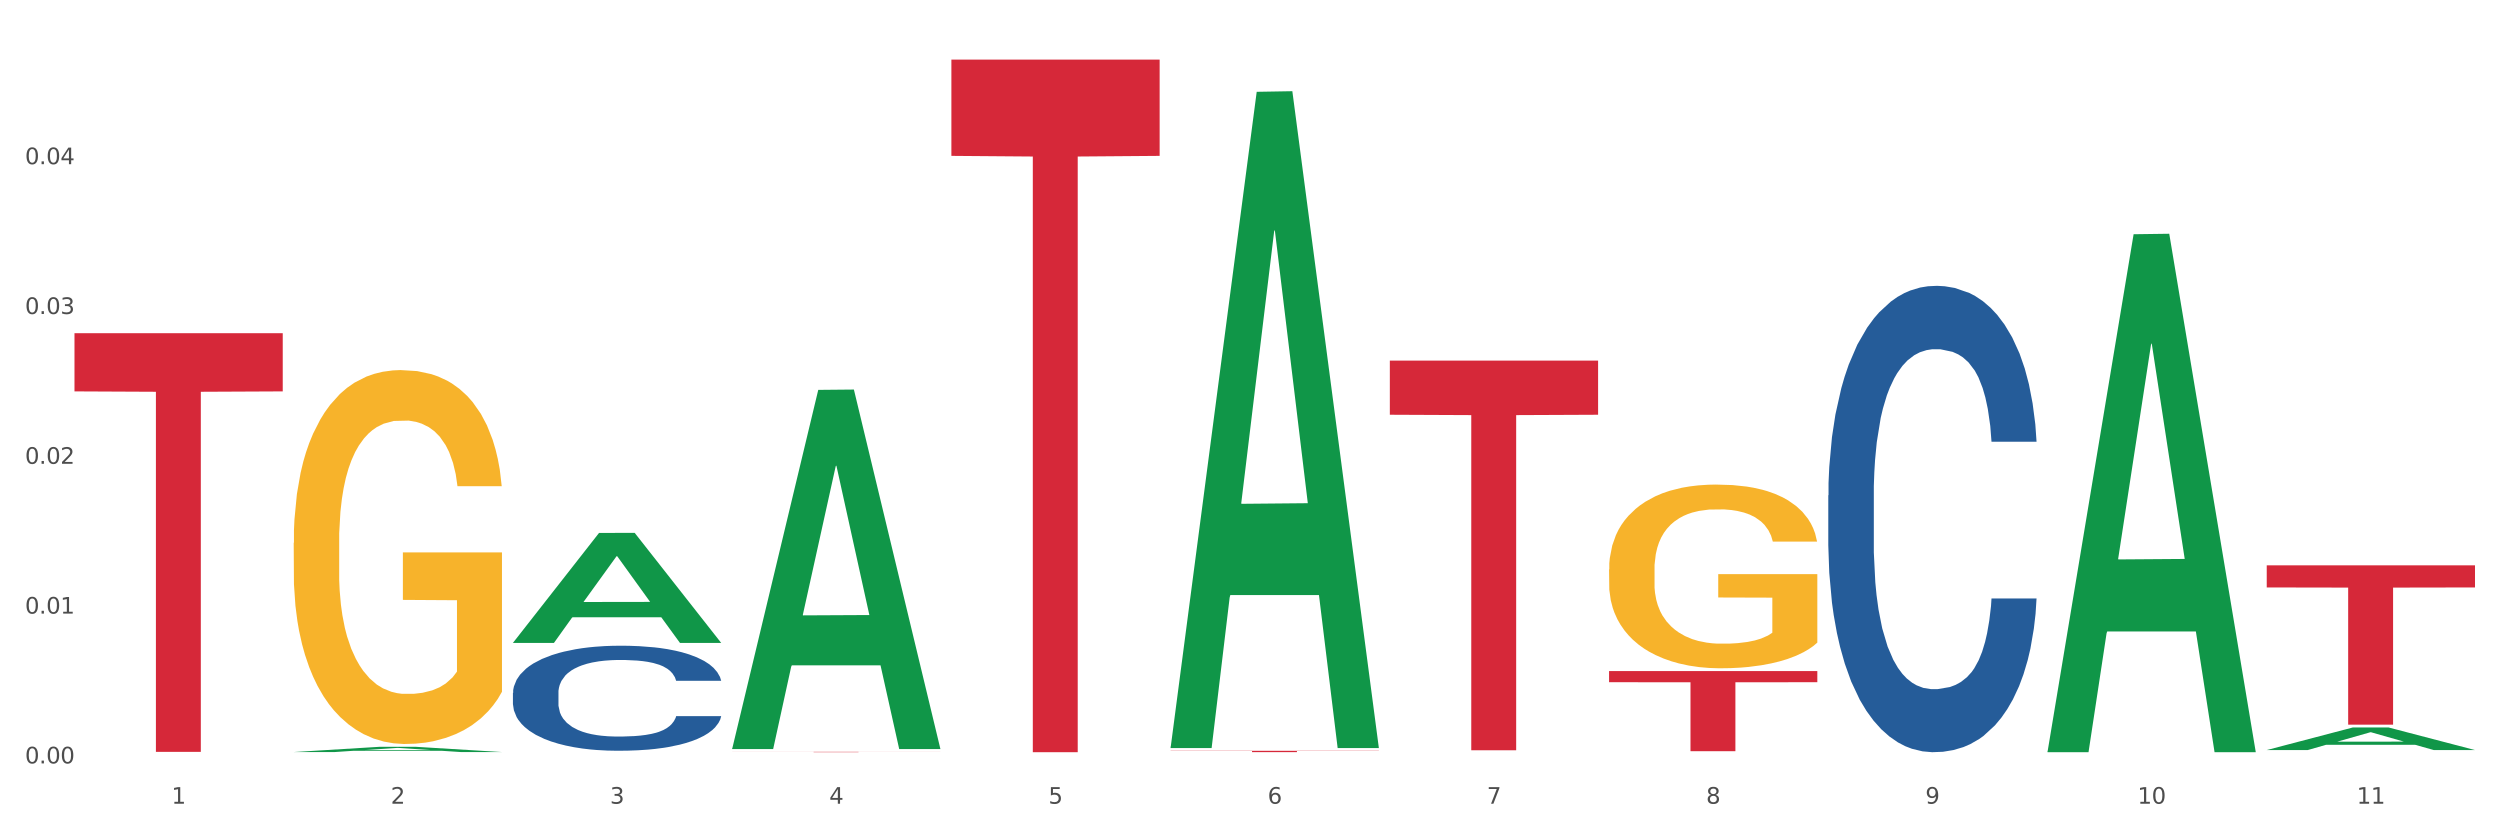 <?xml version="1.0" encoding="utf-8" standalone="no"?>
<!DOCTYPE svg PUBLIC "-//W3C//DTD SVG 1.1//EN"
  "http://www.w3.org/Graphics/SVG/1.1/DTD/svg11.dtd">
<svg xmlns:xlink="http://www.w3.org/1999/xlink" width="1080pt" height="360pt" viewBox="0 0 1080 360" xmlns="http://www.w3.org/2000/svg" version="1.1">
 <rect x="0" y="0" width="1080" height="360" fill="#333333" stroke="none"/>
 <defs>
  <style type="text/css">*{stroke-linejoin: round; stroke-linecap: butt}</style>
 </defs>
 <g id="figure_1">
  <g id="patch_1">
   <path d="M 0 360 
L 1080 360 
L 1080 0 
L 0 0 
z
" style="fill: #ffffff; stroke: #ffffff; stroke-linejoin: miter"/>
  </g>
  <g id="axes_1">
   <g id="matplotlib.axis_1">
    <g id="xtick_1">
     <g id="text_1">
      <!-- 1 -->
      <g style="fill: #4d4d4d" transform="translate(74.106 347.204) scale(0.096 -0.096)">
       <defs>
        <path id="DejaVuSans-31" d="M 794 531 
L 1825 531 
L 1825 4091 
L 703 3866 
L 703 4441 
L 1819 4666 
L 2450 4666 
L 2450 531 
L 3481 531 
L 3481 0 
L 794 0 
L 794 531 
z
" transform="scale(0.016)"/>
       </defs>
       <use xlink:href="#DejaVuSans-31"/>
      </g>
     </g>
    </g>
    <g id="xtick_2">
     <g id="text_2">
      <!-- 2 -->
      <g style="fill: #4d4d4d" transform="translate(168.812 347.204) scale(0.096 -0.096)">
       <defs>
        <path id="DejaVuSans-32" d="M 1228 531 
L 3431 531 
L 3431 0 
L 469 0 
L 469 531 
Q 828 903 1448 1529 
Q 2069 2156 2228 2338 
Q 2531 2678 2651 2914 
Q 2772 3150 2772 3378 
Q 2772 3750 2511 3984 
Q 2250 4219 1831 4219 
Q 1534 4219 1204 4116 
Q 875 4013 500 3803 
L 500 4441 
Q 881 4594 1212 4672 
Q 1544 4750 1819 4750 
Q 2544 4750 2975 4387 
Q 3406 4025 3406 3419 
Q 3406 3131 3298 2873 
Q 3191 2616 2906 2266 
Q 2828 2175 2409 1742 
Q 1991 1309 1228 531 
z
" transform="scale(0.016)"/>
       </defs>
       <use xlink:href="#DejaVuSans-32"/>
      </g>
     </g>
    </g>
    <g id="xtick_3">
     <g id="text_3">
      <!-- 3 -->
      <g style="fill: #4d4d4d" transform="translate(263.517 347.204) scale(0.096 -0.096)">
       <defs>
        <path id="DejaVuSans-33" d="M 2597 2516 
Q 3050 2419 3304 2112 
Q 3559 1806 3559 1356 
Q 3559 666 3084 287 
Q 2609 -91 1734 -91 
Q 1441 -91 1130 -33 
Q 819 25 488 141 
L 488 750 
Q 750 597 1062 519 
Q 1375 441 1716 441 
Q 2309 441 2620 675 
Q 2931 909 2931 1356 
Q 2931 1769 2642 2001 
Q 2353 2234 1838 2234 
L 1294 2234 
L 1294 2753 
L 1863 2753 
Q 2328 2753 2575 2939 
Q 2822 3125 2822 3475 
Q 2822 3834 2567 4026 
Q 2313 4219 1838 4219 
Q 1578 4219 1281 4162 
Q 984 4106 628 3988 
L 628 4550 
Q 988 4650 1302 4700 
Q 1616 4750 1894 4750 
Q 2613 4750 3031 4423 
Q 3450 4097 3450 3541 
Q 3450 3153 3228 2886 
Q 3006 2619 2597 2516 
z
" transform="scale(0.016)"/>
       </defs>
       <use xlink:href="#DejaVuSans-33"/>
      </g>
     </g>
    </g>
    <g id="xtick_4">
     <g id="text_4">
      <!-- 4 -->
      <g style="fill: #4d4d4d" transform="translate(358.223 347.204) scale(0.096 -0.096)">
       <defs>
        <path id="DejaVuSans-34" d="M 2419 4116 
L 825 1625 
L 2419 1625 
L 2419 4116 
z
M 2253 4666 
L 3047 4666 
L 3047 1625 
L 3713 1625 
L 3713 1100 
L 3047 1100 
L 3047 0 
L 2419 0 
L 2419 1100 
L 313 1100 
L 313 1709 
L 2253 4666 
z
" transform="scale(0.016)"/>
       </defs>
       <use xlink:href="#DejaVuSans-34"/>
      </g>
     </g>
    </g>
    <g id="xtick_5">
     <g id="text_5">
      <!-- 5 -->
      <g style="fill: #4d4d4d" transform="translate(452.928 347.204) scale(0.096 -0.096)">
       <defs>
        <path id="DejaVuSans-35" d="M 691 4666 
L 3169 4666 
L 3169 4134 
L 1269 4134 
L 1269 2991 
Q 1406 3038 1543 3061 
Q 1681 3084 1819 3084 
Q 2600 3084 3056 2656 
Q 3513 2228 3513 1497 
Q 3513 744 3044 326 
Q 2575 -91 1722 -91 
Q 1428 -91 1123 -41 
Q 819 9 494 109 
L 494 744 
Q 775 591 1075 516 
Q 1375 441 1709 441 
Q 2250 441 2565 725 
Q 2881 1009 2881 1497 
Q 2881 1984 2565 2268 
Q 2250 2553 1709 2553 
Q 1456 2553 1204 2497 
Q 953 2441 691 2322 
L 691 4666 
z
" transform="scale(0.016)"/>
       </defs>
       <use xlink:href="#DejaVuSans-35"/>
      </g>
     </g>
    </g>
    <g id="xtick_6">
     <g id="text_6">
      <!-- 6 -->
      <g style="fill: #4d4d4d" transform="translate(547.634 347.204) scale(0.096 -0.096)">
       <defs>
        <path id="DejaVuSans-36" d="M 2113 2584 
Q 1688 2584 1439 2293 
Q 1191 2003 1191 1497 
Q 1191 994 1439 701 
Q 1688 409 2113 409 
Q 2538 409 2786 701 
Q 3034 994 3034 1497 
Q 3034 2003 2786 2293 
Q 2538 2584 2113 2584 
z
M 3366 4563 
L 3366 3988 
Q 3128 4100 2886 4159 
Q 2644 4219 2406 4219 
Q 1781 4219 1451 3797 
Q 1122 3375 1075 2522 
Q 1259 2794 1537 2939 
Q 1816 3084 2150 3084 
Q 2853 3084 3261 2657 
Q 3669 2231 3669 1497 
Q 3669 778 3244 343 
Q 2819 -91 2113 -91 
Q 1303 -91 875 529 
Q 447 1150 447 2328 
Q 447 3434 972 4092 
Q 1497 4750 2381 4750 
Q 2619 4750 2861 4703 
Q 3103 4656 3366 4563 
z
" transform="scale(0.016)"/>
       </defs>
       <use xlink:href="#DejaVuSans-36"/>
      </g>
     </g>
    </g>
    <g id="xtick_7">
     <g id="text_7">
      <!-- 7 -->
      <g style="fill: #4d4d4d" transform="translate(642.339 347.204) scale(0.096 -0.096)">
       <defs>
        <path id="DejaVuSans-37" d="M 525 4666 
L 3525 4666 
L 3525 4397 
L 1831 0 
L 1172 0 
L 2766 4134 
L 525 4134 
L 525 4666 
z
" transform="scale(0.016)"/>
       </defs>
       <use xlink:href="#DejaVuSans-37"/>
      </g>
     </g>
    </g>
    <g id="xtick_8">
     <g id="text_8">
      <!-- 8 -->
      <g style="fill: #4d4d4d" transform="translate(737.044 347.204) scale(0.096 -0.096)">
       <defs>
        <path id="DejaVuSans-38" d="M 2034 2216 
Q 1584 2216 1326 1975 
Q 1069 1734 1069 1313 
Q 1069 891 1326 650 
Q 1584 409 2034 409 
Q 2484 409 2743 651 
Q 3003 894 3003 1313 
Q 3003 1734 2745 1975 
Q 2488 2216 2034 2216 
z
M 1403 2484 
Q 997 2584 770 2862 
Q 544 3141 544 3541 
Q 544 4100 942 4425 
Q 1341 4750 2034 4750 
Q 2731 4750 3128 4425 
Q 3525 4100 3525 3541 
Q 3525 3141 3298 2862 
Q 3072 2584 2669 2484 
Q 3125 2378 3379 2068 
Q 3634 1759 3634 1313 
Q 3634 634 3220 271 
Q 2806 -91 2034 -91 
Q 1263 -91 848 271 
Q 434 634 434 1313 
Q 434 1759 690 2068 
Q 947 2378 1403 2484 
z
M 1172 3481 
Q 1172 3119 1398 2916 
Q 1625 2713 2034 2713 
Q 2441 2713 2670 2916 
Q 2900 3119 2900 3481 
Q 2900 3844 2670 4047 
Q 2441 4250 2034 4250 
Q 1625 4250 1398 4047 
Q 1172 3844 1172 3481 
z
" transform="scale(0.016)"/>
       </defs>
       <use xlink:href="#DejaVuSans-38"/>
      </g>
     </g>
    </g>
    <g id="xtick_9">
     <g id="text_9">
      <!-- 9 -->
      <g style="fill: #4d4d4d" transform="translate(831.75 347.204) scale(0.096 -0.096)">
       <defs>
        <path id="DejaVuSans-39" d="M 703 97 
L 703 672 
Q 941 559 1184 500 
Q 1428 441 1663 441 
Q 2288 441 2617 861 
Q 2947 1281 2994 2138 
Q 2813 1869 2534 1725 
Q 2256 1581 1919 1581 
Q 1219 1581 811 2004 
Q 403 2428 403 3163 
Q 403 3881 828 4315 
Q 1253 4750 1959 4750 
Q 2769 4750 3195 4129 
Q 3622 3509 3622 2328 
Q 3622 1225 3098 567 
Q 2575 -91 1691 -91 
Q 1453 -91 1209 -44 
Q 966 3 703 97 
z
M 1959 2075 
Q 2384 2075 2632 2365 
Q 2881 2656 2881 3163 
Q 2881 3666 2632 3958 
Q 2384 4250 1959 4250 
Q 1534 4250 1286 3958 
Q 1038 3666 1038 3163 
Q 1038 2656 1286 2365 
Q 1534 2075 1959 2075 
z
" transform="scale(0.016)"/>
       </defs>
       <use xlink:href="#DejaVuSans-39"/>
      </g>
     </g>
    </g>
    <g id="xtick_10">
     <g id="text_10">
      <!-- 10 -->
      <g style="fill: #4d4d4d" transform="translate(923.401 347.204) scale(0.096 -0.096)">
       <defs>
        <path id="DejaVuSans-30" d="M 2034 4250 
Q 1547 4250 1301 3770 
Q 1056 3291 1056 2328 
Q 1056 1369 1301 889 
Q 1547 409 2034 409 
Q 2525 409 2770 889 
Q 3016 1369 3016 2328 
Q 3016 3291 2770 3770 
Q 2525 4250 2034 4250 
z
M 2034 4750 
Q 2819 4750 3233 4129 
Q 3647 3509 3647 2328 
Q 3647 1150 3233 529 
Q 2819 -91 2034 -91 
Q 1250 -91 836 529 
Q 422 1150 422 2328 
Q 422 3509 836 4129 
Q 1250 4750 2034 4750 
z
" transform="scale(0.016)"/>
       </defs>
       <use xlink:href="#DejaVuSans-31"/>
       <use xlink:href="#DejaVuSans-30" transform="translate(63.623 0)"/>
      </g>
     </g>
    </g>
    <g id="xtick_11">
     <g id="text_11">
      <!-- 11 -->
      <g style="fill: #4d4d4d" transform="translate(1018.107 347.204) scale(0.096 -0.096)">
       <use xlink:href="#DejaVuSans-31"/>
       <use xlink:href="#DejaVuSans-31" transform="translate(63.623 0)"/>
      </g>
     </g>
    </g>
    <g id="xtick_12"/>
    <g id="xtick_13"/>
    <g id="xtick_14"/>
    <g id="xtick_15"/>
    <g id="xtick_16"/>
    <g id="xtick_17"/>
    <g id="xtick_18"/>
    <g id="xtick_19"/>
    <g id="xtick_20"/>
    <g id="xtick_21"/>
   </g>
   <g id="matplotlib.axis_2">
    <g id="ytick_1">
     <g id="text_12">
      <!-- 0.00 -->
      <g style="fill: #4d4d4d" transform="translate(10.8 329.798) scale(0.096 -0.096)">
       <defs>
        <path id="DejaVuSans-2e" d="M 684 794 
L 1344 794 
L 1344 0 
L 684 0 
L 684 794 
z
" transform="scale(0.016)"/>
       </defs>
       <use xlink:href="#DejaVuSans-30"/>
       <use xlink:href="#DejaVuSans-2e" transform="translate(63.623 0)"/>
       <use xlink:href="#DejaVuSans-30" transform="translate(95.41 0)"/>
       <use xlink:href="#DejaVuSans-30" transform="translate(159.033 0)"/>
      </g>
     </g>
    </g>
    <g id="ytick_2">
     <g id="text_13">
      <!-- 0.01 -->
      <g style="fill: #4d4d4d" transform="translate(10.8 265.081) scale(0.096 -0.096)">
       <use xlink:href="#DejaVuSans-30"/>
       <use xlink:href="#DejaVuSans-2e" transform="translate(63.623 0)"/>
       <use xlink:href="#DejaVuSans-30" transform="translate(95.41 0)"/>
       <use xlink:href="#DejaVuSans-31" transform="translate(159.033 0)"/>
      </g>
     </g>
    </g>
    <g id="ytick_3">
     <g id="text_14">
      <!-- 0.02 -->
      <g style="fill: #4d4d4d" transform="translate(10.8 200.364) scale(0.096 -0.096)">
       <use xlink:href="#DejaVuSans-30"/>
       <use xlink:href="#DejaVuSans-2e" transform="translate(63.623 0)"/>
       <use xlink:href="#DejaVuSans-30" transform="translate(95.41 0)"/>
       <use xlink:href="#DejaVuSans-32" transform="translate(159.033 0)"/>
      </g>
     </g>
    </g>
    <g id="ytick_4">
     <g id="text_15">
      <!-- 0.03 -->
      <g style="fill: #4d4d4d" transform="translate(10.8 135.647) scale(0.096 -0.096)">
       <use xlink:href="#DejaVuSans-30"/>
       <use xlink:href="#DejaVuSans-2e" transform="translate(63.623 0)"/>
       <use xlink:href="#DejaVuSans-30" transform="translate(95.41 0)"/>
       <use xlink:href="#DejaVuSans-33" transform="translate(159.033 0)"/>
      </g>
     </g>
    </g>
    <g id="ytick_5">
     <g id="text_16">
      <!-- 0.04 -->
      <g style="fill: #4d4d4d" transform="translate(10.8 70.93) scale(0.096 -0.096)">
       <use xlink:href="#DejaVuSans-30"/>
       <use xlink:href="#DejaVuSans-2e" transform="translate(63.623 0)"/>
       <use xlink:href="#DejaVuSans-30" transform="translate(95.41 0)"/>
       <use xlink:href="#DejaVuSans-34" transform="translate(159.033 0)"/>
      </g>
     </g>
    </g>
    <g id="ytick_6"/>
    <g id="ytick_7"/>
    <g id="ytick_8"/>
    <g id="ytick_9"/>
    <g id="ytick_10"/>
   </g>
   <g id="PolyCollection_1">
    <path d="M 126.88 324.881 
L 126.973 324.879 
L 164.074 322.613 
L 179.471 322.61 
L 216.851 324.885 
L 199.042 324.885 
L 190.973 324.355 
L 152.666 324.355 
L 152.387 324.364 
L 144.596 324.885 
L 126.88 324.885 
L 126.88 324.881 
L 157.489 324.039 
L 186.15 324.037 
L 171.958 323.095 
L 171.773 323.091 
L 171.587 323.097 
L 157.396 324.037 
L 157.489 324.039 
L 126.88 324.881 
z
" clip-path="url(#p52a1cdd212)" style="fill: #109648"/>
    <path d="M 126.88 234.516 
L 126.987 234.368 
L 126.987 229.057 
L 127.199 224.484 
L 128.261 213.419 
L 129.855 204.273 
L 131.023 199.404 
L 132.192 195.421 
L 133.572 191.438 
L 135.272 187.307 
L 138.352 181.258 
L 140.264 178.16 
L 142.601 174.915 
L 146.85 170.194 
L 149.931 167.538 
L 153.117 165.326 
L 158.322 162.67 
L 161.721 161.49 
L 165.333 160.605 
L 169.688 160.015 
L 172.981 159.867 
L 180.204 160.31 
L 186.365 161.637 
L 189.339 162.67 
L 193.163 164.44 
L 195.181 165.621 
L 198.474 167.981 
L 201.873 171.079 
L 204.21 173.735 
L 207.716 178.75 
L 210.371 183.766 
L 212.814 189.962 
L 214.089 194.241 
L 215.045 198.224 
L 215.895 202.797 
L 216.744 210.026 
L 197.624 210.026 
L 196.881 204.863 
L 195.712 199.994 
L 194.013 195.273 
L 192.526 192.323 
L 189.976 188.635 
L 187.64 186.274 
L 185.196 184.504 
L 182.222 183.029 
L 179.885 182.291 
L 176.592 181.701 
L 170.113 181.849 
L 165.758 183.029 
L 162.784 184.504 
L 160.872 185.832 
L 159.172 187.307 
L 157.26 189.372 
L 155.029 192.47 
L 153.436 195.273 
L 151.843 198.814 
L 150.568 202.355 
L 149.4 206.485 
L 148.444 210.911 
L 147.7 215.485 
L 147.063 221.091 
L 146.532 230.385 
L 146.532 250.596 
L 146.744 255.169 
L 147.275 261.218 
L 147.912 265.791 
L 148.975 271.25 
L 149.931 274.938 
L 151.736 280.249 
L 153.755 284.675 
L 155.348 287.478 
L 156.941 289.838 
L 159.703 293.084 
L 162.784 295.739 
L 165.439 297.362 
L 169.051 298.837 
L 171.494 299.427 
L 173.618 299.722 
L 178.823 299.722 
L 182.541 299.28 
L 186.684 298.247 
L 189.87 296.919 
L 192.526 295.297 
L 195.5 292.641 
L 197.412 290.133 
L 197.412 259.3 
L 174.043 259.153 
L 174.043 238.646 
L 216.851 238.646 
L 216.851 298.837 
L 215.045 301.935 
L 213.027 304.738 
L 210.902 307.246 
L 207.716 310.344 
L 203.892 313.295 
L 200.492 315.36 
L 196.881 317.131 
L 192.632 318.753 
L 187.108 320.229 
L 183.709 320.819 
L 179.46 321.261 
L 174.468 321.409 
L 170.113 321.114 
L 165.864 320.376 
L 161.403 319.048 
L 157.048 317.131 
L 153.755 315.213 
L 150.462 312.852 
L 146.956 309.754 
L 144.195 306.804 
L 142.07 304.148 
L 139.733 300.755 
L 137.184 296.329 
L 135.272 292.346 
L 133.572 288.215 
L 131.767 282.904 
L 130.492 278.331 
L 129.217 272.577 
L 128.474 268.299 
L 127.624 261.661 
L 126.987 252.366 
L 126.88 234.516 
z
" clip-path="url(#p52a1cdd212)" style="fill: #f7b32b"/>
    <path d="M 695.113 246.008 
L 695.22 245.936 
L 695.22 243.326 
L 695.432 241.079 
L 696.494 235.643 
L 698.088 231.149 
L 699.256 228.757 
L 700.424 226.8 
L 701.805 224.842 
L 703.505 222.813 
L 706.585 219.841 
L 708.497 218.319 
L 710.834 216.724 
L 715.083 214.405 
L 718.164 213.1 
L 721.35 212.013 
L 726.555 210.708 
L 729.954 210.128 
L 733.566 209.693 
L 737.921 209.403 
L 741.214 209.331 
L 748.437 209.548 
L 754.598 210.2 
L 757.572 210.708 
L 761.396 211.578 
L 763.414 212.157 
L 766.707 213.317 
L 770.106 214.839 
L 772.443 216.144 
L 775.948 218.609 
L 778.604 221.073 
L 781.047 224.118 
L 782.322 226.22 
L 783.278 228.177 
L 784.128 230.424 
L 784.977 233.976 
L 765.857 233.976 
L 765.114 231.439 
L 763.945 229.047 
L 762.246 226.727 
L 760.759 225.277 
L 758.209 223.465 
L 755.872 222.305 
L 753.429 221.436 
L 750.455 220.711 
L 748.118 220.348 
L 744.825 220.058 
L 738.346 220.131 
L 733.991 220.711 
L 731.016 221.436 
L 729.104 222.088 
L 727.405 222.813 
L 725.493 223.828 
L 723.262 225.35 
L 721.669 226.727 
L 720.076 228.467 
L 718.801 230.206 
L 717.632 232.236 
L 716.676 234.41 
L 715.933 236.658 
L 715.296 239.412 
L 714.764 243.979 
L 714.764 253.909 
L 714.977 256.156 
L 715.508 259.128 
L 716.145 261.375 
L 717.208 264.057 
L 718.164 265.869 
L 719.969 268.479 
L 721.988 270.653 
L 723.581 272.03 
L 725.174 273.19 
L 727.936 274.785 
L 731.016 276.09 
L 733.672 276.887 
L 737.284 277.612 
L 739.727 277.902 
L 741.851 278.047 
L 747.056 278.047 
L 750.774 277.829 
L 754.916 277.322 
L 758.103 276.669 
L 760.759 275.872 
L 763.733 274.567 
L 765.645 273.335 
L 765.645 258.186 
L 742.276 258.113 
L 742.276 248.038 
L 785.084 248.038 
L 785.084 277.612 
L 783.278 279.134 
L 781.26 280.511 
L 779.135 281.743 
L 775.948 283.266 
L 772.124 284.715 
L 768.725 285.73 
L 765.114 286.6 
L 760.865 287.397 
L 755.341 288.122 
L 751.942 288.412 
L 747.693 288.63 
L 742.701 288.702 
L 738.346 288.557 
L 734.097 288.195 
L 729.636 287.542 
L 725.28 286.6 
L 721.988 285.658 
L 718.695 284.498 
L 715.189 282.976 
L 712.428 281.526 
L 710.303 280.221 
L 707.966 278.554 
L 705.417 276.379 
L 703.505 274.422 
L 701.805 272.393 
L 700 269.783 
L 698.725 267.536 
L 697.45 264.709 
L 696.707 262.607 
L 695.857 259.345 
L 695.22 254.779 
L 695.113 246.008 
z
" clip-path="url(#p52a1cdd212)" style="fill: #f7b32b"/>
    <path d="M 789.819 214.003 
L 789.925 213.819 
L 789.925 208.667 
L 790.244 201.675 
L 791.414 188.796 
L 792.903 179.044 
L 795.455 167.637 
L 796.838 162.853 
L 798.646 157.518 
L 802.368 148.87 
L 806.622 141.51 
L 809.6 137.462 
L 811.833 134.887 
L 816.831 130.287 
L 819.703 128.263 
L 822.68 126.607 
L 825.233 125.503 
L 829.487 124.215 
L 832.89 123.663 
L 836.825 123.479 
L 840.121 123.663 
L 844.482 124.399 
L 850.862 126.607 
L 853.308 127.895 
L 856.605 130.103 
L 860.008 133.047 
L 862.773 135.991 
L 865.964 140.222 
L 869.261 145.742 
L 872.451 152.734 
L 874.684 159.173 
L 876.492 165.981 
L 878.087 174.261 
L 879.257 183.276 
L 879.789 190.82 
L 860.327 190.82 
L 859.796 184.012 
L 858.732 176.653 
L 857.669 171.685 
L 856.499 167.637 
L 854.691 163.037 
L 853.096 160.093 
L 850.437 156.598 
L 847.991 154.39 
L 845.97 153.102 
L 843.524 151.998 
L 838.313 150.894 
L 834.591 150.894 
L 832.252 151.262 
L 829.38 152.182 
L 826.934 153.47 
L 824.063 155.678 
L 821.83 158.069 
L 819.596 161.197 
L 818.32 163.405 
L 816.406 167.453 
L 815.13 170.765 
L 813.428 176.469 
L 812.471 180.516 
L 810.769 191.004 
L 810.025 198.732 
L 809.706 204.067 
L 809.493 209.955 
L 809.493 238.658 
L 810.131 251.537 
L 810.663 257.057 
L 811.514 263.312 
L 813.109 271.408 
L 815.449 279.32 
L 817.895 285.023 
L 819.915 288.519 
L 821.83 291.095 
L 823.744 293.119 
L 826.083 294.959 
L 827.998 296.063 
L 830.869 297.167 
L 834.272 297.719 
L 836.931 297.719 
L 842.355 296.799 
L 844.801 295.879 
L 847.14 294.591 
L 849.693 292.567 
L 851.713 290.359 
L 852.883 288.703 
L 854.797 285.207 
L 856.286 281.528 
L 857.562 277.296 
L 858.413 273.616 
L 859.37 268.096 
L 860.115 261.841 
L 860.327 258.529 
L 879.789 258.529 
L 879.364 265.152 
L 878.619 271.592 
L 877.13 280.24 
L 875.961 285.207 
L 874.153 291.279 
L 872.238 296.431 
L 869.58 302.135 
L 867.134 306.366 
L 864.581 310.046 
L 861.816 313.358 
L 856.818 317.958 
L 855.01 319.246 
L 851.181 321.454 
L 848.204 322.742 
L 843.843 324.03 
L 839.377 324.766 
L 834.698 324.95 
L 830.55 324.582 
L 825.977 323.478 
L 823.106 322.374 
L 819.915 320.718 
L 816.193 318.142 
L 812.684 315.014 
L 809.387 311.334 
L 806.303 307.102 
L 803.431 302.319 
L 799.709 294.407 
L 796.944 286.679 
L 794.924 279.504 
L 793.541 273.432 
L 792.158 265.704 
L 791.414 260.369 
L 790.244 247.489 
L 789.819 235.53 
L 789.819 214.003 
z
" clip-path="url(#p52a1cdd212)" style="fill: #255c99"/>
    <path d="M 221.586 299.336 
L 221.692 299.295 
L 221.692 298.134 
L 222.011 296.559 
L 223.181 293.658 
L 224.67 291.462 
L 227.222 288.892 
L 228.605 287.815 
L 230.413 286.613 
L 234.135 284.665 
L 238.389 283.007 
L 241.367 282.095 
L 243.6 281.515 
L 248.598 280.479 
L 251.47 280.023 
L 254.447 279.65 
L 257 279.402 
L 261.254 279.111 
L 264.657 278.987 
L 268.592 278.946 
L 271.888 278.987 
L 276.249 279.153 
L 282.63 279.65 
L 285.076 279.94 
L 288.372 280.438 
L 291.775 281.101 
L 294.541 281.764 
L 297.731 282.717 
L 301.028 283.96 
L 304.218 285.535 
L 306.451 286.986 
L 308.259 288.519 
L 309.855 290.384 
L 311.024 292.415 
L 311.556 294.114 
L 292.095 294.114 
L 291.563 292.581 
L 290.499 290.923 
L 289.436 289.804 
L 288.266 288.892 
L 286.458 287.856 
L 284.863 287.193 
L 282.204 286.406 
L 279.758 285.908 
L 277.738 285.618 
L 275.292 285.369 
L 270.081 285.121 
L 266.358 285.121 
L 264.019 285.204 
L 261.147 285.411 
L 258.701 285.701 
L 255.83 286.198 
L 253.597 286.737 
L 251.363 287.442 
L 250.087 287.939 
L 248.173 288.851 
L 246.897 289.597 
L 245.195 290.882 
L 244.238 291.793 
L 242.536 294.156 
L 241.792 295.896 
L 241.473 297.098 
L 241.26 298.424 
L 241.26 304.89 
L 241.898 307.791 
L 242.43 309.034 
L 243.281 310.443 
L 244.876 312.267 
L 247.216 314.049 
L 249.662 315.333 
L 251.682 316.121 
L 253.597 316.701 
L 255.511 317.157 
L 257.851 317.571 
L 259.765 317.82 
L 262.636 318.069 
L 266.039 318.193 
L 268.698 318.193 
L 274.122 317.986 
L 276.568 317.779 
L 278.907 317.488 
L 281.46 317.033 
L 283.48 316.535 
L 284.65 316.162 
L 286.564 315.375 
L 288.053 314.546 
L 289.329 313.593 
L 290.18 312.764 
L 291.137 311.521 
L 291.882 310.111 
L 292.095 309.365 
L 311.556 309.365 
L 311.131 310.857 
L 310.386 312.308 
L 308.897 314.256 
L 307.728 315.375 
L 305.92 316.742 
L 304.005 317.903 
L 301.347 319.188 
L 298.901 320.141 
L 296.348 320.97 
L 293.583 321.716 
L 288.585 322.752 
L 286.777 323.042 
L 282.949 323.539 
L 279.971 323.829 
L 275.611 324.119 
L 271.144 324.285 
L 266.465 324.327 
L 262.317 324.244 
L 257.744 323.995 
L 254.873 323.746 
L 251.682 323.374 
L 247.96 322.793 
L 244.451 322.089 
L 241.154 321.26 
L 238.07 320.307 
L 235.198 319.229 
L 231.476 317.447 
L 228.711 315.706 
L 226.691 314.09 
L 225.308 312.722 
L 223.926 310.982 
L 223.181 309.78 
L 222.011 306.879 
L 221.586 304.185 
L 221.586 299.336 
z
" clip-path="url(#p52a1cdd212)" style="fill: #255c99"/>
    <path d="M 410.997 25.759 
L 500.967 25.759 
L 500.967 67.337 
L 465.576 67.618 
L 465.576 324.95 
L 446.175 324.95 
L 446.175 67.618 
L 410.997 67.337 
L 410.997 26.04 
L 410.997 25.759 
z
" clip-path="url(#p52a1cdd212)" style="fill: #d62839"/>
    <path d="M 505.702 324.36 
L 595.673 324.36 
L 595.673 324.439 
L 560.281 324.44 
L 560.281 324.932 
L 540.88 324.932 
L 540.88 324.44 
L 505.702 324.439 
L 505.702 324.36 
L 505.702 324.36 
z
" clip-path="url(#p52a1cdd212)" style="fill: #d62839"/>
    <path d="M 600.408 155.779 
L 690.378 155.779 
L 690.378 179.171 
L 654.987 179.329 
L 654.987 324.105 
L 635.586 324.105 
L 635.586 179.329 
L 600.408 179.171 
L 600.408 155.937 
L 600.408 155.779 
z
" clip-path="url(#p52a1cdd212)" style="fill: #d62839"/>
    <path d="M 695.113 289.904 
L 785.084 289.904 
L 785.084 294.714 
L 749.692 294.746 
L 749.692 324.519 
L 730.291 324.519 
L 730.291 294.746 
L 695.113 294.714 
L 695.113 289.936 
L 695.113 289.904 
z
" clip-path="url(#p52a1cdd212)" style="fill: #d62839"/>
    <path d="M 979.23 244.21 
L 1069.2 244.21 
L 1069.2 253.777 
L 1033.809 253.842 
L 1033.809 313.055 
L 1014.408 313.055 
L 1014.408 253.842 
L 979.23 253.777 
L 979.23 244.275 
L 979.23 244.21 
z
" clip-path="url(#p52a1cdd212)" style="fill: #d62839"/>
    <path d="M 316.291 324.79 
L 406.262 324.79 
L 406.262 324.812 
L 370.871 324.812 
L 370.871 324.95 
L 351.469 324.95 
L 351.469 324.812 
L 316.291 324.812 
L 316.291 324.79 
L 316.291 324.79 
z
" clip-path="url(#p52a1cdd212)" style="fill: #d62839"/>
    <path d="M 32.175 143.946 
L 122.145 143.946 
L 122.145 169.079 
L 86.754 169.249 
L 86.754 324.8 
L 67.353 324.8 
L 67.353 169.249 
L 32.175 169.079 
L 32.175 144.116 
L 32.175 143.946 
z
" clip-path="url(#p52a1cdd212)" style="fill: #d62839"/>
    <path d="M 221.586 277.655 
L 221.679 277.61 
L 258.78 230.233 
L 274.177 230.189 
L 311.556 277.744 
L 293.748 277.744 
L 285.678 266.67 
L 247.371 266.67 
L 247.093 266.849 
L 239.302 277.744 
L 221.586 277.744 
L 221.586 277.655 
L 252.194 260.062 
L 280.855 260.017 
L 266.664 240.325 
L 266.478 240.236 
L 266.293 240.37 
L 252.102 260.017 
L 252.194 260.062 
L 221.586 277.655 
z
" clip-path="url(#p52a1cdd212)" style="fill: #109648"/>
    <path d="M 316.291 323.297 
L 316.384 323.151 
L 353.485 168.429 
L 368.882 168.283 
L 406.262 323.589 
L 388.453 323.589 
L 380.384 287.424 
L 342.077 287.424 
L 341.798 288.007 
L 334.007 323.589 
L 316.291 323.589 
L 316.291 323.297 
L 346.9 265.841 
L 375.56 265.696 
L 361.369 201.386 
L 361.184 201.094 
L 360.998 201.532 
L 346.807 265.696 
L 346.9 265.841 
L 316.291 323.297 
z
" clip-path="url(#p52a1cdd212)" style="fill: #109648"/>
    <path d="M 505.702 322.625 
L 505.795 322.359 
L 542.896 39.663 
L 558.293 39.397 
L 595.673 323.158 
L 577.864 323.158 
L 569.795 257.081 
L 531.488 257.081 
L 531.209 258.146 
L 523.418 323.158 
L 505.702 323.158 
L 505.702 322.625 
L 536.311 217.647 
L 564.971 217.381 
L 550.78 99.879 
L 550.595 99.347 
L 550.409 100.146 
L 536.218 217.381 
L 536.311 217.647 
L 505.702 322.625 
z
" clip-path="url(#p52a1cdd212)" style="fill: #109648"/>
    <path d="M 884.524 324.529 
L 884.617 324.319 
L 921.718 101.189 
L 937.115 100.979 
L 974.495 324.95 
L 956.686 324.95 
L 948.616 272.795 
L 910.31 272.795 
L 910.031 273.636 
L 902.24 324.95 
L 884.524 324.95 
L 884.524 324.529 
L 915.133 241.67 
L 943.793 241.46 
L 929.602 148.717 
L 929.417 148.297 
L 929.231 148.928 
L 915.04 241.46 
L 915.133 241.67 
L 884.524 324.529 
z
" clip-path="url(#p52a1cdd212)" style="fill: #109648"/>
    <path d="M 979.23 324.008 
L 979.323 323.998 
L 1016.424 314.266 
L 1031.821 314.257 
L 1069.2 324.026 
L 1051.391 324.026 
L 1043.322 321.751 
L 1005.015 321.751 
L 1004.737 321.788 
L 996.946 324.026 
L 979.23 324.026 
L 979.23 324.008 
L 1009.838 320.393 
L 1038.499 320.384 
L 1024.308 316.339 
L 1024.122 316.321 
L 1023.937 316.348 
L 1009.745 320.384 
L 1009.838 320.393 
L 979.23 324.008 
z
" clip-path="url(#p52a1cdd212)" style="fill: #109648"/>
   </g>
  </g>
 </g>
 <defs>
  <clipPath id="p52a1cdd212">
   <rect x="32.175" y="10.8" width="1037.025" height="329.109"/>
  </clipPath>
 </defs>
</svg>
